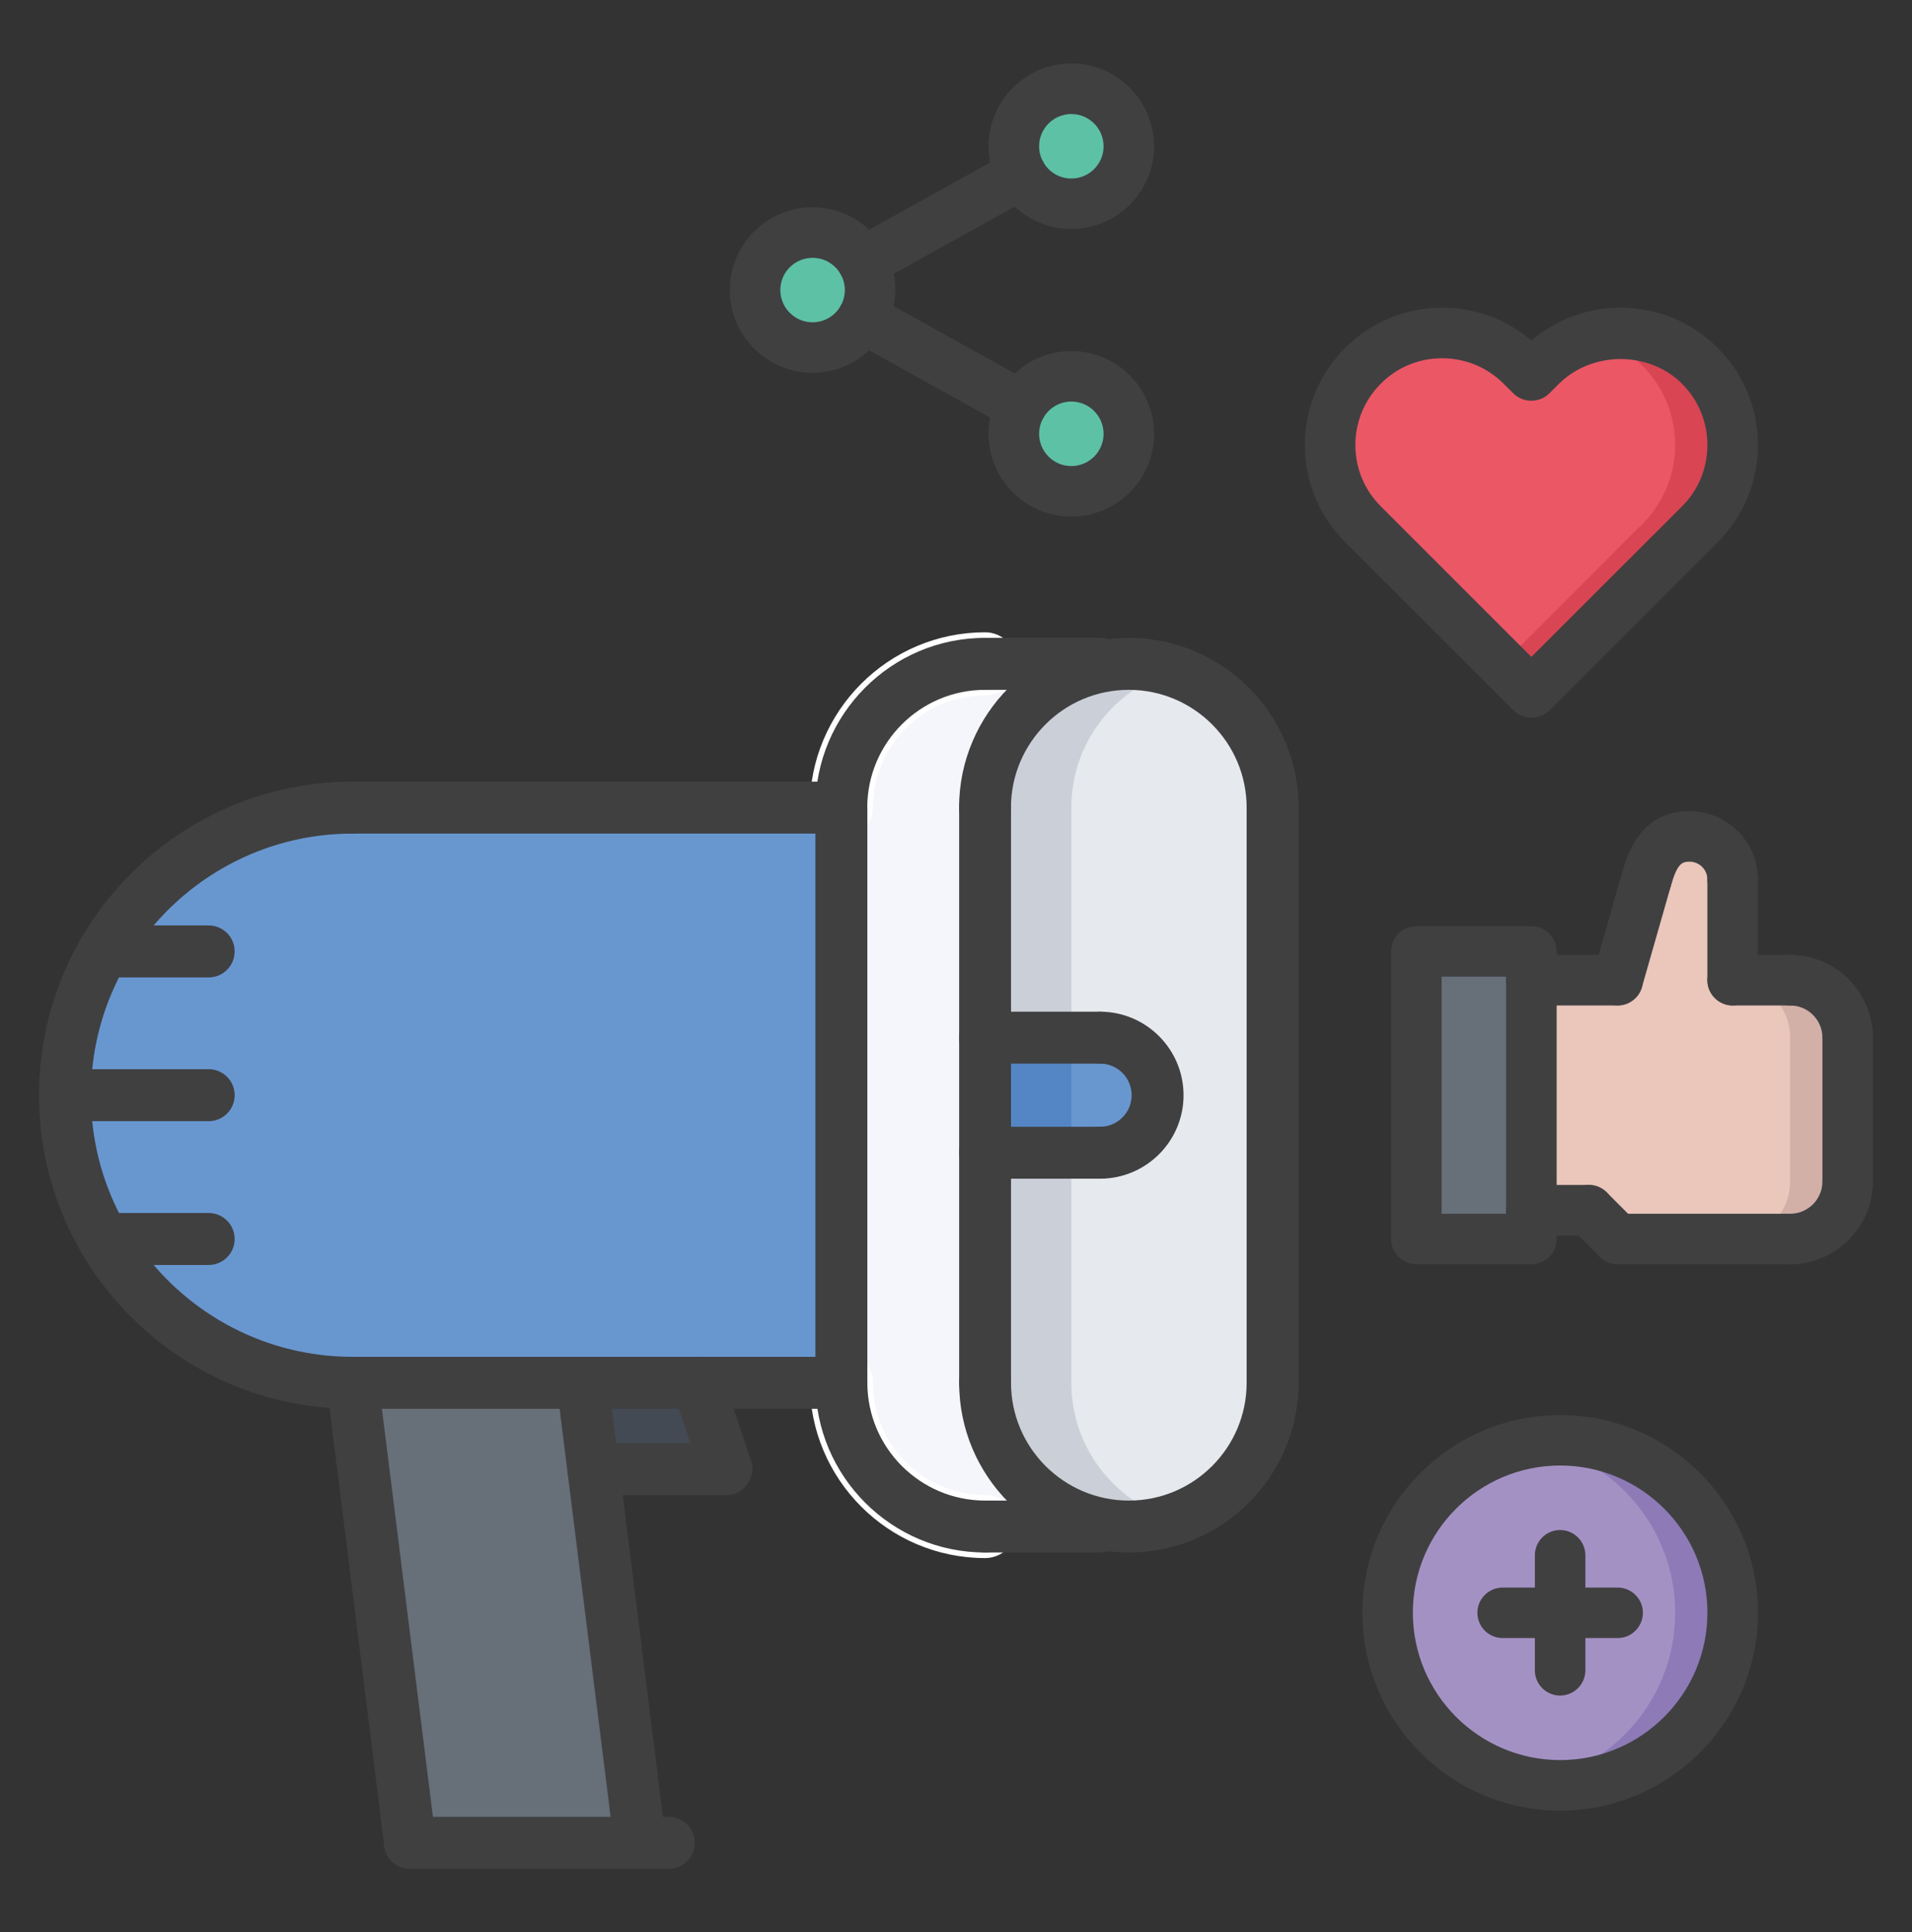 <?xml version="1.0" encoding="utf-8"?>
<!-- Generator: Adobe Illustrator 16.0.0, SVG Export Plug-In . SVG Version: 6.00 Build 0)  -->
<!DOCTYPE svg PUBLIC "-//W3C//DTD SVG 1.1//EN" "http://www.w3.org/Graphics/SVG/1.1/DTD/svg11.dtd">
<svg version="1.1" id="Layer_1" xmlns="http://www.w3.org/2000/svg" xmlns:xlink="http://www.w3.org/1999/xlink" x="0px" y="0px"
	 width="71px" height="71.75px" viewBox="0 0 71 71.75" enable-background="new 0 0 71 71.75" xml:space="preserve">
<rect x="0" y="0" width="71" height="71.75" fill="#333333" stroke="none"/>
<g>
	<path fill="#E6E9ED" d="M47.256,29.99v21.354c0,2.947-2.391,5.34-5.336,5.34c-0.363,0-0.727-0.043-1.08-0.107
		c-2.424-0.502-4.26-2.648-4.26-5.232v-8.541h4.271c1.176,0,2.135-0.961,2.135-2.135c0-1.176-0.959-2.137-2.135-2.137H36.58V29.99
		c0-2.584,1.836-4.73,4.26-5.232c0.354-0.064,0.717-0.107,1.08-0.107C44.865,24.65,47.256,27.042,47.256,29.99z"/>
	<path fill="#CBD0D8" d="M41.92,56.684c0.361,0,0.725-0.043,1.076-0.107c0.186-0.039,0.359-0.105,0.539-0.16
		c-2.168-0.682-3.752-2.682-3.752-5.072V29.99c0-2.391,1.584-4.391,3.752-5.07c-0.18-0.059-0.354-0.123-0.539-0.162
		c-0.352-0.064-0.715-0.107-1.076-0.107c-2.949,0-5.34,2.393-5.34,5.34v21.354C36.58,54.291,38.971,56.684,41.92,56.684z"/>
	<g>
		<path fill="#5DC1A6" d="M39.783,3.296c1.176,0,2.137,0.961,2.137,2.136c0,1.185-0.961,2.135-2.137,2.135
			c-0.813,0-1.506-0.448-1.869-1.099c-0.17-0.311-0.268-0.663-0.268-1.036C37.646,4.257,38.6,3.296,39.783,3.296z"/>
		<path fill="#5DC1A6" d="M32.042,9.734c0.172,0.311,0.267,0.662,0.267,1.035c0,0.385-0.095,0.738-0.267,1.047
			c-0.374,0.65-1.067,1.09-1.869,1.09c-1.183,0-2.135-0.949-2.135-2.137c0-1.174,0.952-2.135,2.135-2.135
			C30.975,8.634,31.668,9.083,32.042,9.734z"/>
		<path fill="#5DC1A6" d="M39.783,13.972c1.176,0,2.137,0.961,2.137,2.137c0,1.186-0.961,2.135-2.137,2.135
			c-1.184,0-2.137-0.949-2.137-2.135c0-0.375,0.098-0.729,0.268-1.035C38.277,14.421,38.98,13.972,39.783,13.972z"/>
	</g>
	<path fill="#EC5765" d="M63.123,13.578c1.623,1.625,1.623,4.26,0,5.883l-0.375,0.363l-5.883,5.895l-5.893-5.895l-0.363-0.363
		c-1.625-1.623-1.625-4.258,0-5.885c1.611-1.623,4.26-1.623,5.895,0l0.361,0.377l0.363-0.377
		C58.863,11.957,61.5,11.957,63.123,13.578z"/>
	<path fill="#D94553" d="M63.123,13.578c-1.086-1.086-2.623-1.428-4.012-1.061c0.688,0.182,1.338,0.523,1.877,1.061
		c1.623,1.625,1.623,4.26,0,5.883l-0.373,0.363l-4.816,4.826l1.066,1.068l5.883-5.895l0.375-0.363
		C64.746,17.837,64.746,15.203,63.123,13.578z"/>
	<path fill="#676F79" d="M56.865,44.938v1.068h-4.271V35.328h4.271V44.938z"/>
	<path fill="#EAC6BB" d="M66.475,36.396c1.178,0,2.137,0.949,2.137,2.135v5.338c0,1.188-0.959,2.137-2.137,2.137H60.07l-1.068-1.068
		h-2.137v-8.541h3.205l1.066-3.739c0.309-1.078,0.715-1.602,1.602-1.602s1.604,0.715,1.604,1.602v3.739H66.475z"/>
	<path fill="#A491C4" d="M57.934,53.479c3.537,0,6.408,2.873,6.408,6.406c0,3.535-2.871,6.408-6.408,6.408
		c-3.543,0-6.406-2.873-6.406-6.408C51.527,56.352,54.391,53.479,57.934,53.479z"/>
	<path fill="#8D7AB7" d="M57.934,53.479c-0.365,0-0.719,0.039-1.068,0.098c3.027,0.51,5.34,3.141,5.34,6.309
		c0,3.172-2.313,5.803-5.34,6.313c0.35,0.057,0.703,0.096,1.068,0.096c3.537,0,6.408-2.873,6.408-6.408
		C64.342,56.352,61.471,53.479,57.934,53.479z"/>
	<polygon fill="#676F79" points="22.038,54.547 22.028,54.547 21.632,51.344 13.091,51.344 15.226,68.428 23.767,68.428 	"/>
	<path fill="#434A54" d="M25.903,51.344l1.068,3.203h-4.943l-0.396-3.203H25.903z"/>
	<path fill="#6897D0" d="M40.852,38.531c1.176,0,2.135,0.961,2.135,2.137c0,1.174-0.959,2.135-2.135,2.135H36.58v-4.271H40.852z"/>
	<path fill="#F4F6FB" d="M36.58,51.344c0,2.584,1.836,4.73,4.26,5.232v0.107h-4.26c-2.946,0-5.337-2.393-5.337-5.34V29.99
		c0-2.947,2.392-5.34,5.337-5.34h4.26v0.107c-2.424,0.502-4.26,2.648-4.26,5.232V51.344z"/>
	<path fill="#6897D0" d="M3.843,35.328c1.847-3.193,5.296-5.338,9.248-5.338h18.151v21.354H13.091c-3.952,0-7.401-2.145-9.248-5.338
		c-0.906-1.57-1.43-3.396-1.43-5.338C2.414,38.725,2.937,36.896,3.843,35.328z"/>
	<path fill="#5486C5" d="M36.58,38.531h3.203v4.271H36.58V38.531z"/>
	<path fill="#D2B0A8" d="M66.475,36.396h-2.133c1.174,0,2.133,0.949,2.133,2.135v5.338c0,1.188-0.959,2.137-2.133,2.137h2.133
		c1.178,0,2.137-0.949,2.137-2.137v-5.338C68.611,37.346,67.652,36.396,66.475,36.396z"/>
	<path fill="#404041" d="M65.279,16.525c0-1.365-0.529-2.645-1.492-3.602c-0.959-0.965-2.24-1.498-3.605-1.498
		c-1.195,0-2.313,0.398-3.234,1.15l-0.082,0.068l-0.082-0.068c-0.918-0.752-2.037-1.15-3.232-1.15c-1.363,0-2.643,0.531-3.6,1.494
		c-0.967,0.961-1.496,2.24-1.496,3.605c0,1.361,0.529,2.641,1.494,3.604l6.254,6.252c0.355,0.357,0.975,0.355,1.326,0.002
		l6.256-6.254C64.748,19.167,65.279,17.888,65.279,16.525z M62.467,18.796l-5.602,5.596L56.773,24.3l-5.498-5.498
		c-0.609-0.607-0.945-1.416-0.945-2.277s0.338-1.672,0.947-2.281c0.604-0.607,1.41-0.941,2.273-0.941s1.676,0.336,2.285,0.945
		l0.367,0.365c0.354,0.354,0.969,0.354,1.324,0l0.367-0.365c0.584-0.582,1.418-0.916,2.285-0.916c0.869,0,1.701,0.334,2.281,0.916
		c0.607,0.607,0.943,1.416,0.943,2.277S63.07,18.193,62.467,18.796z"/>
	<path fill="#404041" d="M66.475,35.457c-0.516,0-0.936,0.422-0.936,0.94c0,0.516,0.42,0.938,0.936,0.938
		c0.662,0,1.199,0.537,1.199,1.197c0,0.518,0.42,0.938,0.938,0.938s0.938-0.42,0.938-0.938
		C69.549,36.838,68.172,35.457,66.475,35.457z"/>
	<path fill="#404041" d="M68.611,42.934c-0.518,0-0.938,0.42-0.938,0.936c0,0.662-0.537,1.199-1.199,1.199
		c-0.516,0-0.936,0.42-0.936,0.938s0.42,0.938,0.936,0.938c1.697,0,3.074-1.379,3.074-3.074
		C69.549,43.354,69.129,42.934,68.611,42.934z"/>
	<path fill="#404041" d="M69.549,38.531c0-0.518-0.42-0.938-0.938-0.938s-0.938,0.42-0.938,0.938v5.338
		c0,0.518,0.42,0.939,0.938,0.939s0.938-0.422,0.938-0.939V38.531z"/>
	<path fill="#404041" d="M66.475,35.457h-2.133c-0.518,0-0.939,0.422-0.939,0.94c0,0.516,0.422,0.938,0.939,0.938h2.133
		c0.518,0,0.939-0.422,0.939-0.938C67.414,35.878,66.992,35.457,66.475,35.457z"/>
	<path fill="#404041" d="M66.475,45.068H60.07c-0.518,0-0.939,0.42-0.939,0.938s0.422,0.938,0.939,0.938h6.404
		c0.518,0,0.939-0.42,0.939-0.938S66.992,45.068,66.475,45.068z"/>
	<path fill="#404041" d="M65.279,32.658c0-0.516-0.42-0.938-0.938-0.938s-0.939,0.422-0.939,0.938v3.739
		c0,0.516,0.422,0.938,0.939,0.938s0.938-0.422,0.938-0.938V32.658z"/>
	<path fill="#404041" d="M61.395,31.757c-0.082-0.023-0.166-0.035-0.25-0.035c-0.422,0-0.797,0.279-0.91,0.678l-1.066,3.738
		c-0.143,0.497,0.148,1.018,0.645,1.159c0.51,0.141,1.023-0.162,1.158-0.645l1.068-3.737C62.18,32.419,61.891,31.898,61.395,31.757z
		"/>
	<path fill="#404041" d="M62.738,30.119c-1.85,0-2.324,1.658-2.502,2.281c-0.143,0.496,0.146,1.018,0.645,1.16
		c0.5,0.143,1.02-0.162,1.158-0.643c0.238-0.832,0.402-0.922,0.699-0.922c0.367,0,0.664,0.297,0.664,0.662
		c0,0.518,0.422,0.939,0.939,0.939s0.938-0.422,0.938-0.939C65.279,31.259,64.139,30.119,62.738,30.119z"/>
	<path fill="#404041" d="M60.732,45.344l-1.068-1.068c-0.178-0.18-0.412-0.277-0.662-0.277s-0.486,0.098-0.662,0.277
		c-0.365,0.365-0.365,0.959,0,1.326l1.066,1.066c0.355,0.357,0.971,0.357,1.326,0c0.178-0.178,0.275-0.412,0.275-0.662
		C61.008,45.754,60.91,45.52,60.732,45.344z"/>
	<path fill="#404041" d="M60.07,35.457h-3.205c-0.516,0-0.938,0.422-0.938,0.94c0,0.516,0.422,0.938,0.938,0.938h3.205
		c0.516,0,0.938-0.422,0.938-0.938C61.008,35.878,60.586,35.457,60.07,35.457z"/>
	<path fill="#404041" d="M59.002,44h-2.137c-0.516,0-0.938,0.42-0.938,0.938s0.422,0.939,0.938,0.939h2.137
		c0.518,0,0.938-0.422,0.938-0.939S59.52,44,59.002,44z"/>
	<path fill="#404041" d="M57.805,35.328c0-0.518-0.42-0.938-0.939-0.938h-4.271c-0.516,0-0.938,0.42-0.938,0.938v10.678
		c0,0.518,0.422,0.938,0.938,0.938h4.271c0.52,0,0.939-0.42,0.939-0.938V35.328z M55.928,45.068h-2.395v-8.803h2.395V45.068z"/>
	<path fill="#404041" d="M57.934,52.543c-4.049,0-7.344,3.293-7.344,7.342c0,4.051,3.295,7.346,7.344,7.346
		c4.051,0,7.346-3.295,7.346-7.346C65.279,55.836,61.984,52.543,57.934,52.543z M57.934,65.355c-3.014,0-5.469-2.455-5.469-5.471
		c0-3.014,2.455-5.467,5.469-5.467c3.016,0,5.469,2.453,5.469,5.467C63.402,62.9,60.949,65.355,57.934,65.355z"/>
	<path fill="#404041" d="M58.871,57.75c0-0.516-0.42-0.938-0.938-0.938s-0.938,0.422-0.938,0.938v4.271
		c0,0.518,0.42,0.938,0.938,0.938s0.938-0.42,0.938-0.938V57.75z"/>
	<path fill="#404041" d="M60.07,58.949h-4.271c-0.518,0-0.938,0.42-0.938,0.936c0,0.518,0.42,0.939,0.938,0.939h4.271
		c0.516,0,0.938-0.422,0.938-0.939C61.008,59.369,60.586,58.949,60.07,58.949z"/>
	<path fill="#404041" d="M30.173,7.696c-1.694,0-3.072,1.379-3.072,3.073c0,1.695,1.378,3.074,3.072,3.074
		c1.695,0,3.073-1.379,3.073-3.074C33.247,9.076,31.869,7.696,30.173,7.696z M30.173,11.968c-0.659,0-1.197-0.539-1.197-1.199
		s0.538-1.195,1.197-1.195c0.661,0,1.199,0.535,1.199,1.195S30.834,11.968,30.173,11.968z"/>
	<path fill="#404041" d="M39.783,2.357c-1.695,0-3.074,1.38-3.074,3.074s1.379,3.072,3.074,3.072c1.693,0,3.072-1.378,3.072-3.072
		S41.477,2.357,39.783,2.357z M39.783,6.629c-0.66,0-1.197-0.536-1.197-1.197c0-0.66,0.537-1.197,1.197-1.197
		s1.197,0.537,1.197,1.197C40.98,6.093,40.443,6.629,39.783,6.629z"/>
	<path fill="#404041" d="M39.783,13.035c-1.695,0-3.074,1.379-3.074,3.074s1.379,3.074,3.074,3.074c1.693,0,3.072-1.379,3.072-3.074
		S41.477,13.035,39.783,13.035z M39.783,17.306c-0.66,0-1.197-0.537-1.197-1.197s0.537-1.199,1.197-1.199s1.197,0.539,1.197,1.199
		S40.443,17.306,39.783,17.306z"/>
	<path fill="#404041" d="M38.816,14.814c-0.068-0.24-0.227-0.439-0.445-0.563l-5.876-3.266c-0.14-0.076-0.297-0.119-0.454-0.119
		c-0.342,0-0.656,0.186-0.822,0.484c-0.251,0.451-0.087,1.023,0.365,1.275l5.877,3.266c0.139,0.076,0.295,0.117,0.453,0.117
		c0.344,0,0.658-0.186,0.822-0.482C38.857,15.308,38.887,15.056,38.816,14.814z"/>
	<path fill="#404041" d="M38.818,6.729c0.07-0.242,0.041-0.497-0.08-0.719c-0.166-0.298-0.48-0.482-0.82-0.482
		c-0.158,0-0.314,0.041-0.455,0.119l-5.877,3.266c-0.22,0.121-0.378,0.32-0.446,0.561c-0.069,0.24-0.041,0.494,0.081,0.715
		c0.166,0.297,0.48,0.48,0.821,0.48c0.158,0,0.315-0.039,0.454-0.117l5.877-3.266C38.592,7.167,38.75,6.969,38.818,6.729z"/>
	<path fill="#404041" d="M41.916,23.685c-3.477,0-6.302,2.83-6.302,6.307c0,0.531,0.431,0.963,0.964,0.963
		c0.531,0,0.963-0.432,0.963-0.963c0-2.414,1.961-4.377,4.375-4.377s4.377,1.963,4.377,4.377c0,0.531,0.432,0.963,0.963,0.963
		c0.533,0,0.965-0.432,0.965-0.963C48.221,26.515,45.393,23.685,41.916,23.685z"/>
	<path fill="#404041" d="M47.256,50.381c-0.531,0-0.963,0.432-0.963,0.963c0,2.412-1.961,4.375-4.373,4.375
		c-2.414,0-4.377-1.963-4.377-4.375c0-0.531-0.432-0.963-0.963-0.963c-0.533,0-0.963,0.432-0.963,0.963
		c0,3.475,2.827,6.303,6.303,6.303c3.475,0,6.301-2.828,6.301-6.303C48.221,50.813,47.789,50.381,47.256,50.381z"/>
	<path fill="#404041" d="M37.543,29.99c0-0.531-0.432-0.965-0.963-0.965c-0.533,0-0.963,0.434-0.963,0.965v21.354
		c0,0.533,0.43,0.967,0.963,0.967c0.531,0,0.963-0.434,0.963-0.967V29.99z"/>
	<g>
		<path fill="#404041" d="M31.241,31.058c-0.591,0-1.067-0.477-1.067-1.066c0-3.535,2.875-6.41,6.407-6.41
			c0.59,0,1.066,0.479,1.066,1.068c0,0.592-0.477,1.068-1.066,1.068c-2.355,0-4.272,1.916-4.272,4.273
			C32.308,30.582,31.831,31.058,31.241,31.058z"/>
		<path fill="#FFFFFF" d="M31.241,31.162c-0.646,0-1.171-0.523-1.171-1.17c0-3.592,2.921-6.514,6.51-6.514
			c0.646,0,1.172,0.525,1.172,1.172s-0.525,1.172-1.172,1.172c-2.298,0-4.167,1.871-4.167,4.17
			C32.413,30.638,31.886,31.162,31.241,31.162z M36.58,23.685c-3.475,0-6.303,2.83-6.303,6.307c0,0.531,0.432,0.963,0.964,0.963
			c0.531,0,0.963-0.432,0.963-0.963c0-2.414,1.964-4.377,4.376-4.377c0.531,0,0.963-0.432,0.963-0.965
			C37.543,24.119,37.111,23.685,36.58,23.685z"/>
	</g>
	<g>
		<path fill="#404041" d="M36.582,57.75c-3.532,0-6.407-2.871-6.407-6.406c0-0.59,0.479-1.066,1.068-1.066
			c0.591,0,1.068,0.477,1.068,1.066c0,2.355,1.915,4.271,4.27,4.271c0.59,0,1.068,0.479,1.068,1.068S37.172,57.75,36.582,57.75z"/>
		<path fill="#FFFFFF" d="M36.582,57.854c-3.588,0-6.51-2.92-6.51-6.51c0-0.646,0.525-1.17,1.172-1.17
			c0.646,0,1.171,0.523,1.171,1.17c0,2.299,1.871,4.168,4.167,4.168c0.646,0,1.172,0.525,1.172,1.172
			C37.754,57.328,37.229,57.854,36.582,57.854z M31.244,50.381c-0.532,0-0.964,0.432-0.964,0.963c0,3.475,2.827,6.303,6.302,6.303
			c0.531,0,0.965-0.432,0.965-0.963c0-0.533-0.434-0.965-0.965-0.965c-2.412,0-4.374-1.963-4.374-4.375
			C32.208,50.813,31.775,50.381,31.244,50.381z"/>
	</g>
	<path fill="#404041" d="M32.208,29.99c0-0.531-0.434-0.965-0.965-0.965c-0.532,0-0.964,0.434-0.964,0.965v21.354
		c0,0.533,0.432,0.967,0.964,0.967c0.531,0,0.965-0.434,0.965-0.967V29.99z"/>
	<path fill="#404041" d="M48.221,29.99c0-0.531-0.432-0.965-0.965-0.965c-0.531,0-0.963,0.434-0.963,0.965v21.354
		c0,0.533,0.432,0.967,0.963,0.967c0.533,0,0.965-0.434,0.965-0.967V29.99z"/>
	<path fill="#404041" d="M40.852,55.719H36.58c-0.533,0-0.963,0.432-0.963,0.965c0,0.531,0.43,0.963,0.963,0.963h4.271
		c0.531,0,0.963-0.432,0.963-0.963C41.814,56.15,41.383,55.719,40.852,55.719z"/>
	<path fill="#404041" d="M40.852,23.685H36.58c-0.533,0-0.963,0.434-0.963,0.965c0,0.533,0.43,0.965,0.963,0.965h4.271
		c0.531,0,0.963-0.432,0.963-0.965C41.814,24.119,41.383,23.685,40.852,23.685z"/>
	<path fill="#404041" d="M31.241,29.025H13.091c-0.532,0-0.965,0.434-0.965,0.965s0.433,0.963,0.965,0.963h18.149
		c0.531,0,0.963-0.432,0.963-0.963S31.772,29.025,31.241,29.025z"/>
	<path fill="#404041" d="M31.244,50.381H13.091c-0.532,0-0.965,0.434-0.965,0.965s0.433,0.965,0.965,0.965h18.152
		c0.531,0,0.965-0.434,0.965-0.965S31.775,50.381,31.244,50.381z"/>
	<path fill="#404041" d="M13.091,50.381c-5.356,0-9.714-4.357-9.714-9.713c0-5.358,4.357-9.715,9.714-9.715
		c0.531,0,0.963-0.432,0.963-0.963s-0.432-0.965-0.963-0.965c-6.42,0-11.642,5.223-11.642,11.643
		c0,6.418,5.222,11.643,11.642,11.643c0.531,0,0.963-0.434,0.963-0.965S13.623,50.381,13.091,50.381z"/>
	<path fill="#404041" d="M12.134,51.463l2.136,17.086c0.064,0.52,0.541,0.904,1.077,0.836c0.525-0.066,0.9-0.549,0.835-1.076
		l-2.136-17.082c-0.06-0.48-0.474-0.844-0.962-0.844c-0.038,0-0.077,0.002-0.115,0.008c-0.254,0.031-0.48,0.16-0.639,0.363
		C12.171,50.957,12.103,51.209,12.134,51.463z"/>
	<path fill="#404041" d="M20.675,51.463l2.136,17.086c0.064,0.52,0.539,0.904,1.077,0.836c0.525-0.066,0.9-0.549,0.836-1.076
		l-2.136-17.082c-0.06-0.48-0.474-0.844-0.963-0.844c-0.038,0-0.075,0.002-0.114,0.008c-0.255,0.031-0.481,0.16-0.64,0.363
		S20.644,51.209,20.675,51.463z"/>
	<path fill="#404041" d="M24.835,67.463h-9.609c-0.531,0-0.965,0.434-0.965,0.965c0,0.533,0.434,0.965,0.965,0.965h9.609
		c0.531,0,0.964-0.432,0.964-0.965C25.799,67.896,25.367,67.463,24.835,67.463z"/>
	<path fill="#404041" d="M25.907,50.379c-0.104,0-0.207,0.018-0.309,0.051c-0.503,0.168-0.777,0.715-0.609,1.219l1.068,3.205
		c0.162,0.488,0.687,0.775,1.221,0.607c0.502-0.168,0.776-0.715,0.609-1.219l-1.069-3.203
		C26.686,50.645,26.321,50.379,25.907,50.379z"/>
	<path fill="#404041" d="M26.971,53.582h-4.938c-0.531,0-0.965,0.434-0.965,0.965s0.434,0.965,0.965,0.965h4.938
		c0.531,0,0.963-0.434,0.963-0.965S27.502,53.582,26.971,53.582z"/>
	<path fill="#404041" d="M40.852,37.566c-0.533,0-0.965,0.434-0.965,0.965s0.432,0.963,0.965,0.963c0.645,0,1.17,0.525,1.17,1.174
		c0,0.645-0.525,1.17-1.17,1.17c-0.533,0-0.965,0.432-0.965,0.965c0,0.531,0.432,0.963,0.965,0.963c1.709,0,3.098-1.391,3.098-3.098
		C43.949,38.959,42.561,37.566,40.852,37.566z"/>
	<path fill="#404041" d="M40.852,41.838H36.58c-0.533,0-0.963,0.432-0.963,0.965c0,0.531,0.43,0.963,0.963,0.963h4.271
		c0.531,0,0.963-0.432,0.963-0.963C41.814,42.27,41.383,41.838,40.852,41.838z"/>
	<path fill="#404041" d="M40.852,37.566H36.58c-0.533,0-0.963,0.434-0.963,0.965s0.43,0.963,0.963,0.963h4.271
		c0.531,0,0.963-0.432,0.963-0.963S41.383,37.566,40.852,37.566z"/>
	<path fill="#404041" d="M7.751,39.701H2.414c-0.532,0-0.964,0.434-0.964,0.967c0,0.529,0.432,0.963,0.964,0.963h5.338
		c0.531,0,0.963-0.434,0.963-0.963C8.714,40.135,8.283,39.701,7.751,39.701z"/>
	<path fill="#404041" d="M7.751,34.363H3.842c-0.531,0-0.963,0.434-0.963,0.965s0.432,0.965,0.963,0.965h3.909
		c0.531,0,0.963-0.434,0.963-0.965S8.283,34.363,7.751,34.363z"/>
	<path fill="#404041" d="M7.751,45.041H3.842c-0.531,0-0.963,0.434-0.963,0.965s0.432,0.965,0.963,0.965h3.909
		c0.531,0,0.963-0.434,0.963-0.965S8.283,45.041,7.751,45.041z"/>
</g>
</svg>
